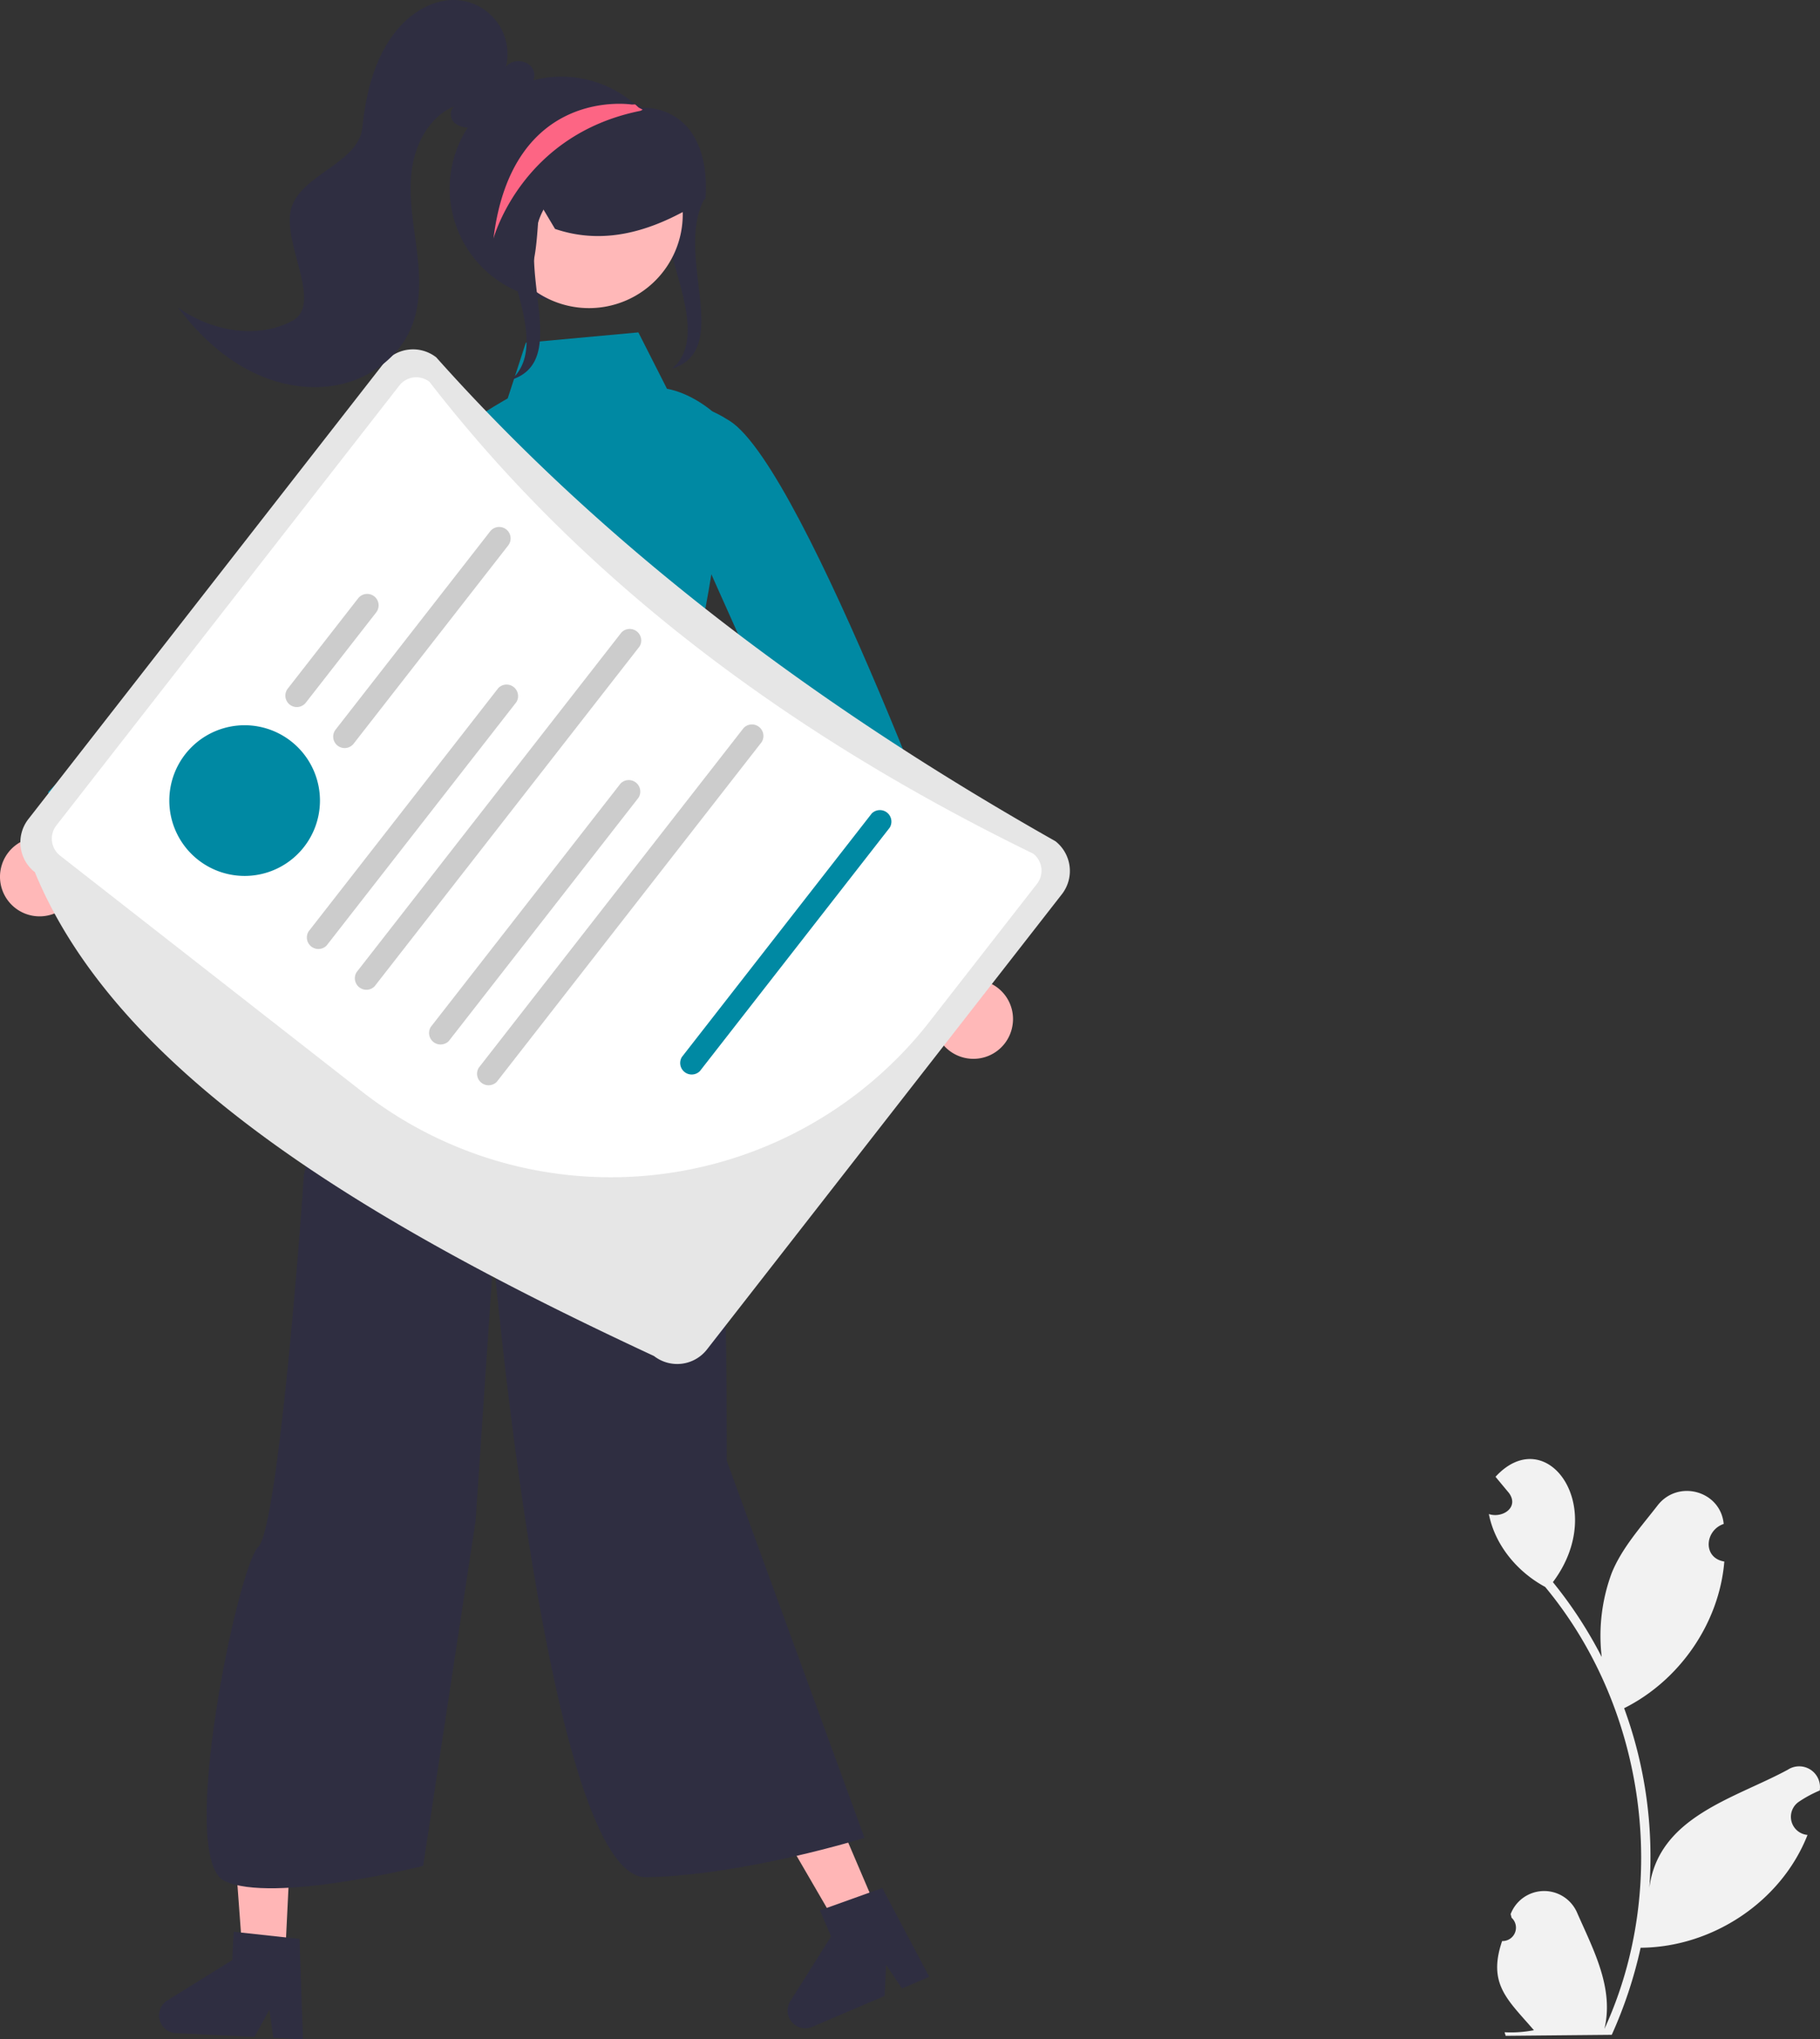 <svg xmlns="http://www.w3.org/2000/svg" width="530.444" height="594.202" viewBox="0 0 530.444 594.202"><rect x="0" y="0" width="530.444" height="594.202" fill="#333333" stroke="none"/><g transform="translate(-35.719)"><path d="M12.235,13.434C2.683,29.9,20.669,57.654,2.542,63.416l1.493-1.495C14.977,48.451-7.893,19.939,3.049,6.468A32.915,32.915,0,0,0,7.4,0" transform="translate(229.078 43.999)" fill="#2f2e41"/><path d="M47.811,82.276A11.47,11.47,0,0,0,36.679,68.657L13.069,0,0,16.673,24.963,80.825a11.526,11.526,0,0,0,22.848,1.451Z" transform="translate(282.953 216.778)" fill="#ffb8b8"/><path d="M0,15.018S-.732-9.835,21.473,4.4s70.55,147.606,70.55,147.606L67.964,165.036,13.348,42.989Z" transform="translate(226.978 118.271)" fill="#0089a3"/><path d="M34.64,42.806,23.552,47.548,0,7,16.365,0Z" transform="translate(257.85 516.446)" fill="#ffb6b6"/><path d="M41.276,25.874l-7.951,3.4L28.7,22.368l-.427,9.069L7.181,40.456a5.159,5.159,0,0,1-6.387-7.5L12.666,14.114l-3.243-7.6L27.588,0Z" transform="translate(265.274 550.104)" fill="#2f2e41"/><path d="M15.5,47.363,3.462,46.774,0,0,17.776.869Z" transform="translate(103.173 525.643)" fill="#ffb6b6"/><path d="M41.937,31.35,33.3,30.928l-1.143-8.237L27.81,30.659,4.9,29.539A5.161,5.161,0,0,1,2.437,20l18.91-11.75L21.749,0,40.934,2.091Z" transform="translate(82.077 562.851)" fill="#2f2e41"/><path d="M3.866,140.444a3.9,3.9,0,0,0,2.757-6.78L6.346,132.6a10.456,10.456,0,0,1,19.389-.368c4.717,10.765,10.794,21.9,7.938,33.832,19.22-41.8,12.057-93.493-17.271-128.8C8.347,32.927,1.777,25.139,0,16.041c3.979,1.307,8.892-1.969,5.871-6.121C4.563,8.334,3.243,6.761,1.935,5.176c14.911-16.2,33.1,8.865,16.725,30.7A124.946,124.946,0,0,1,32.888,57.685a52.574,52.574,0,0,1,2.9-24.428c2.93-7.27,8.493-13.422,13.384-19.729,5.946-7.685,18.367-4.284,19.269,5.388-5.537,1.88-6.182,9.918.182,10.956-1.493,18.023-13.089,34.683-29.2,42.734a125.525,125.525,0,0,1,7.346,52.357c2.66-20.786,24.875-26.036,40.358-34.435a6.064,6.064,0,0,1,9.3,6.057,35,35,0,0,0-6.106,3.3,5.3,5.3,0,0,0,2.55,9.645C85.214,129.034,65.059,142.275,44.23,142.4a129.022,129.022,0,0,1-8.413,25.368L4.9,168.062c-.114-.343-.217-.7-.32-1.04a35.092,35.092,0,0,0,8.549-.592c-7.656-8.9-13.554-13.42-9.267-25.987Z" transform="translate(469.655 425.109)" fill="#f2f2f2"/><path d="M53.143,11.457S28.652,78.26,28.257,85.735s-7.38,102.01-13.238,107.5-23.766,90.65-9.832,97.311,57.9-4.374,57.9-4.374L78.378,185.584l5.2-77.066s15.817,181.476,44.5,180.942,63.644-11.468,63.644-11.468l-40.152-109.9s.568-130.111-8.739-156.354S53.143,11.457,53.143,11.457Z" transform="translate(95.958 257.499)" fill="#2f2e41"/><path d="M79.36,0l-32.8,3.007L41.277,19.241S13.829,34.329,19.907,41.183,18.548,94.23,18.548,94.23l1.68,37.5s-1.8,25.978-7.2,31.963S-6.5,184.35,3.479,177.329c35-24.62,96.174-3.846,96.174-3.846l-8.739-53.576s19.85-87.716,12.016-95.124-15.225-8.344-15.225-8.344Z" transform="translate(142.412 96.846)" fill="#0089a3"/><path d="M13.711,68.43A11.479,11.479,0,0,0,22.34,53.1L77.659,6.124,57.389,0,6.755,46.6A11.537,11.537,0,0,0,13.711,68.43Z" transform="translate(35.719 198.359)" fill="#ffb8b8"/><path d="M140.235,18.965S151.135-3.378,125.042.439,0,105.844,0,105.844l16.559,21.792,100-88.687Z" transform="translate(49.684 124.952)" fill="#0089a3"/><path d="M105.774,4.226,2.321,136.882a11.029,11.029,0,0,0,1.9,15.446c24.025,58.385,95.9,101.681,180.45,140.979a11,11,0,0,0,15.432-1.9L303.558,158.747a11.022,11.022,0,0,0-1.9-15.446C230.7,103.2,169.717,56.74,121.206,2.323a11.006,11.006,0,0,0-15.432,1.9Z" transform="translate(41.654 101.792)" fill="#e6e6e6"/><path d="M287.126,147.592l-31.49,40.379a117.813,117.813,0,0,1-164.978,20.35L2.409,139.375a6.273,6.273,0,0,1-1.091-8.788L101.285,2.4a6.26,6.26,0,0,1,8.782-1.075c44.641,57.7,104.4,102.6,175.978,137.485a6.267,6.267,0,0,1,1.081,8.781Z" transform="translate(50.824 109.929)" fill="#fff"/><path d="M26.467,5.391,5.958,31.688A3.334,3.334,0,0,1,.7,27.583l20.508-26.3a3.334,3.334,0,1,1,5.255,4.105Z" transform="translate(118.897 173.045)" fill="#ccc"/><path d="M51,5.393,5.96,63.144A3.334,3.334,0,0,1,.706,59.038L45.743,1.288A3.334,3.334,0,1,1,51,5.393Z" transform="translate(132.833 153.536)" fill="#ccc"/><path d="M43.906,21.973A21.953,21.953,0,1,1,21.953,0,21.963,21.963,0,0,1,43.906,21.973Z" transform="translate(85.065 211.311)" fill="#0089a3"/><path d="M61.063,5.11,5.748,76.04A3.356,3.356,0,0,1,.493,71.934L55.808,1.005A3.356,3.356,0,0,1,61.063,5.11Z" transform="translate(125.159 199.461)" fill="#ccc"/><path d="M82.954,5.11l-77.206,99A3.356,3.356,0,0,1,.493,100l77.206-99A3.356,3.356,0,0,1,82.954,5.11Z" transform="translate(139.152 183.267)" fill="#ccc"/><path d="M61.063,5.11,5.748,76.04A3.356,3.356,0,0,1,.493,71.934L55.808,1.005A3.356,3.356,0,0,1,61.063,5.11Z" transform="translate(160.775 227.287)" fill="#ccc"/><path d="M61.063,5.11,5.748,76.04A3.356,3.356,0,0,1,.493,71.934L55.808,1.005A3.356,3.356,0,0,1,61.063,5.11Z" transform="translate(233.966 236.034)" fill="#0089a3"/><path d="M82.954,5.11l-77.206,99A3.356,3.356,0,0,1,.493,100l77.206-99A3.356,3.356,0,0,1,82.954,5.11Z" transform="translate(174.768 211.092)" fill="#ccc"/><path d="M0,32.608A32.576,32.576,0,1,0,56.035,9.991l-.156-.156c-.261-.274-.521-.548-.795-.809h-.005l0,0,0,0a.013.013,0,0,1,0-.005c-.339-.313-.678-.626-1.03-.926A32.573,32.573,0,0,0,0,32.608Z" transform="translate(166.784 22.328)" fill="#2f2e41"/><path d="M54.637,27.343A27.319,27.319,0,1,1,27.319,0,27.331,27.331,0,0,1,54.637,27.343Z" transform="translate(180.07 35.137)" fill="#ffb8b8"/><path d="M.837,41.9c-2.67-12.044,1.189-25.538,9.6-33.579A30.784,30.784,0,0,1,42.61,2.079c.687.278,1.374.581,2.048.9l.314.148v.046c.061.042.122.086.182.131a1.045,1.045,0,0,0,.451.249,16.834,16.834,0,0,1,12.709,5.3c4.234,4.6,6.228,12.029,5.617,20.924l-.019.278-.237.148a93.336,93.336,0,0,1-9.961,5.5c-11.993,5.644-22.942,6.69-33.464,3.193l-.193-.064-4.417-7.409c-.907,5.11-.422,22.059-5.625,22.977L.95,42.41Z" transform="translate(177.429 27.868)" fill="#2f2e41"/><path d="M33.131,93.574c9.3-4.8-2.66-22.233-.257-32.425s19.7-13.469,20.806-23.882,3.695-21.153,10.56-29.054C68.626,3.165,75.09-.562,81.745.07a15.756,15.756,0,0,1,13.8,19.454c1.895-2.687,6.8-2.1,8.012.952,1.079,2.717-1.3,6.009-4.11,6.249-3.671,4.538-7.875,9.353-13.626,10.268a6.2,6.2,0,0,1-5.288-1.222c-1.353-1.3-1.458-3.9.147-4.872C73.448,33.773,69.21,41.594,68.138,49.3s.411,15.51,1.389,23.232,1.4,15.845-1.626,23.016c-3.574,8.472-11.8,14.545-20.783,16.492s-18.544.044-26.673-4.244S5.537,96.965,0,89.626C9.539,96.405,22.735,98.945,33.131,93.574Z" transform="translate(87.628 0)" fill="#2f2e41"/><path d="M12.235,13.434C2.683,29.9,20.669,57.654,2.542,63.416l1.493-1.495C14.977,48.451-7.893,19.939,3.049,6.468A32.915,32.915,0,0,0,7.4,0" transform="translate(182.104 47.279)" fill="#2f2e41"/><path d="M0,39.281S8.093,9.047,42.782,2.069c.039-.013.169-.065.339-.143.1-.065.235-.131.365-.2-.391-.222-.769-.417-1.16-.613h-.005l0,0,0,0a.013.013,0,0,1,0-.005c-.339-.313-.678-.626-1.03-.926l-.99.039S5.486-5.3,0,39.281Z" transform="translate(179.542 30.236)" fill="#fd6584"/></g></svg>